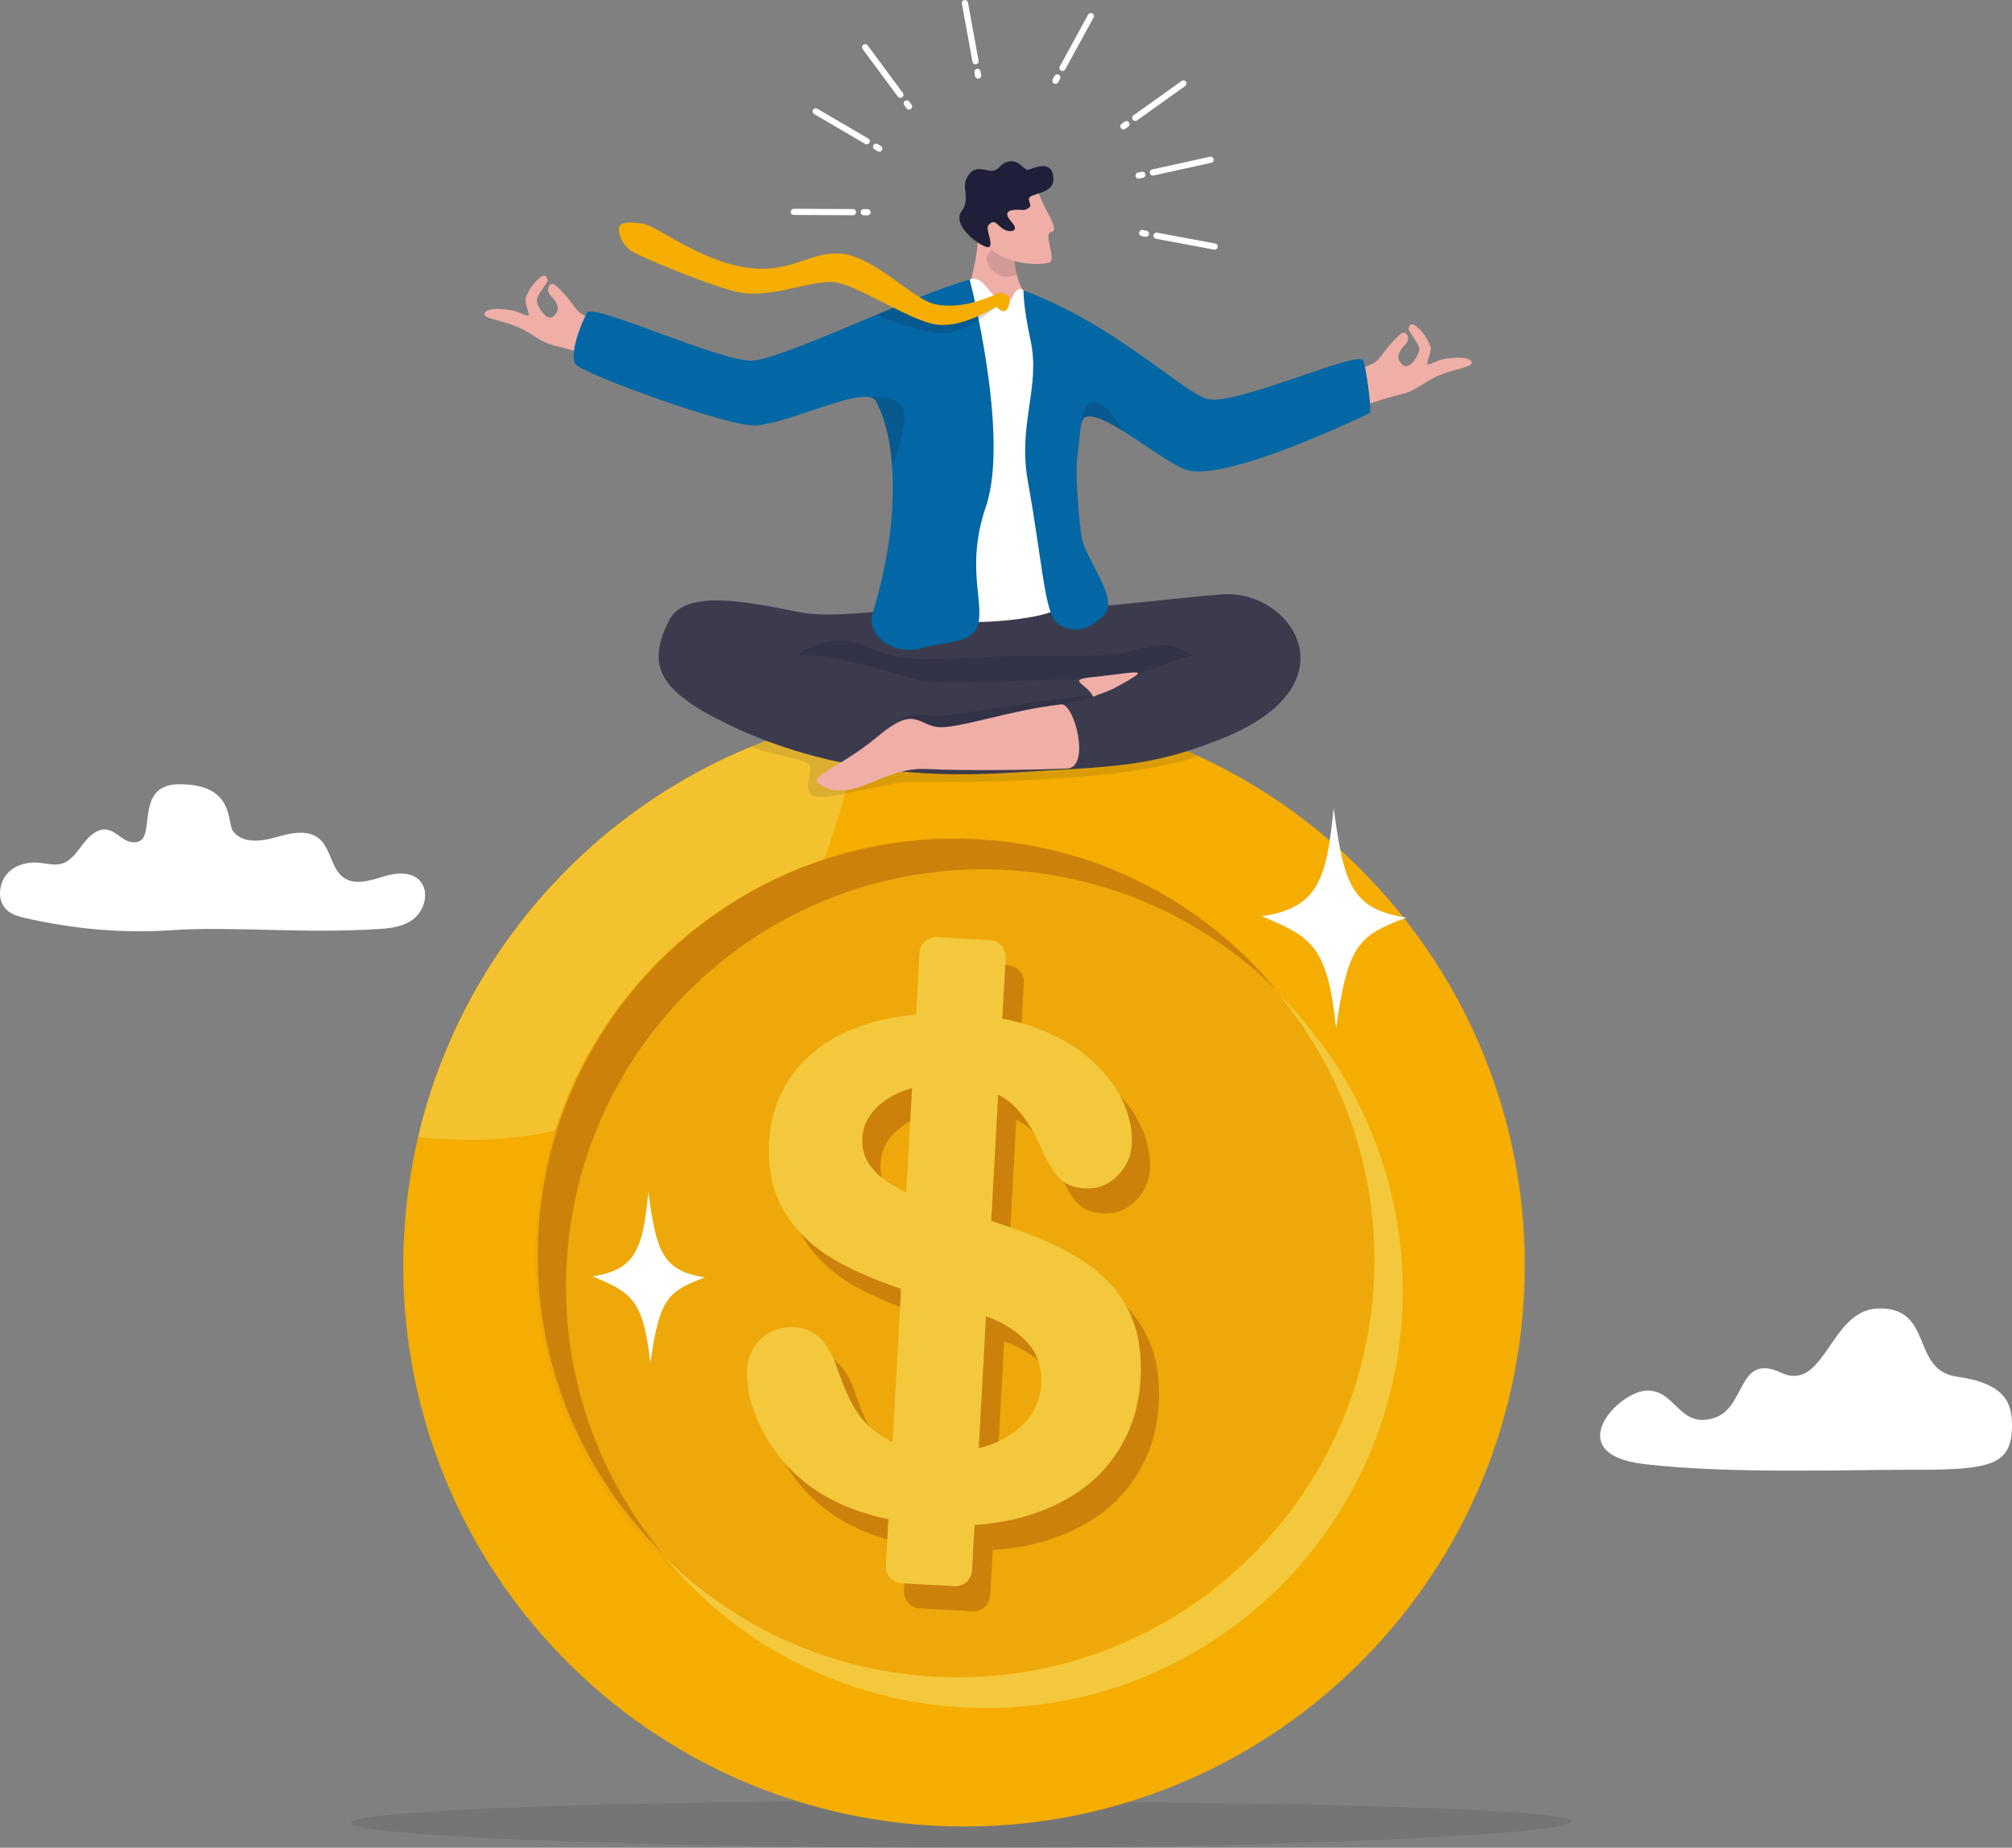 <svg xmlns="http://www.w3.org/2000/svg" id="Layer_1" data-name="Layer 1" viewBox="0 0 1811.65 1663.57"><rect x="0" y="0" width="1811.65" height="1663.57" fill="#808080" stroke="none"/><defs><style>      .cls-1 {        fill: none;        stroke: #fff;        stroke-linecap: round;        stroke-linejoin: round;        stroke-width: 5.57px;      }      .cls-2 {        opacity: .78;      }      .cls-2, .cls-3 {        fill: #f4c83d;      }      .cls-4 {        fill: #32323f;      }      .cls-4, .cls-5 {        opacity: .14;      }      .cls-6 {        opacity: .12;      }      .cls-6, .cls-7, .cls-8, .cls-5, .cls-9 {        fill: #1f1f39;      }      .cls-10 {        fill: #fff;      }      .cls-11 {        fill: #3b3b4d;      }      .cls-7 {        opacity: .28;      }      .cls-12 {        fill: #f4ad00;      }      .cls-13 {        fill: #0267a4;      }      .cls-14 {        fill: #d39333;        opacity: .19;      }      .cls-15 {        fill: #efaea6;      }      .cls-16 {        fill: #cc820a;      }      .cls-9 {        opacity: .18;      }    </style></defs><path class="cls-4" d="M1415.11,1639.78c-.03,11.59-259.32,24.45-558.05,23.76-298.73-.69-540.87-10.64-540.84-22.23s242.21-20.42,540.94-19.74c298.73.69,557.98,6.62,557.95,18.21Z"></path><g><path class="cls-12" d="M1372.5,1160.67c-11.66,278.61-246.98,495.02-525.59,483.36-254.97-10.67-457.85-208.65-481.5-455.72-2.2-22.9-2.85-46.23-1.86-69.87,1.36-32.51,5.76-64.17,12.94-94.72,37.65-160.61,151.55-290.54,300.05-351.48,19.64-8.06,39.88-14.91,60.63-20.47,13.4-3.59,27-6.65,40.79-9.13,35.95-6.49,73.16-9.15,111.17-7.55,67.91,2.84,132.13,18.97,190.25,45.78,180.32,83.16,301.94,269.1,293.12,479.8Z"></path><path class="cls-2" d="M777.96,642.64c-4.65,23.09-10.21,47.36-17.04,72.02-5.41,19.59-11.63,39.41-18.81,59.08t-.01.02c-1.79.59-3.57,1.18-5.35,1.79-1.77.62-3.54,1.24-5.31,1.88-3.53,1.27-7.04,2.6-10.52,3.97-.04.01-.07.02-.11.04-1.7.68-3.39,1.36-5.08,2.05-.01.01-.02.01-.03.02-1.72.71-3.44,1.44-5.15,2.17-1.71.74-3.42,1.49-5.12,2.25-3.41,1.53-6.79,3.1-10.14,4.72-1.68.82-3.35,1.64-5.01,2.47-4.98,2.51-9.91,5.12-14.77,7.84-6.48,3.63-12.85,7.44-19.09,11.43-1.49.96-2.98,1.92-4.47,2.9-.12.07-.24.15-.35.23-1.49.99-2.97,1.98-4.45,2.99-1.53,1.04-3.05,2.09-4.56,3.16-1.51,1.06-3.02,2.13-4.52,3.22-1.49,1.08-2.98,2.18-4.46,3.29-1.48,1.1-2.95,2.22-4.42,3.35-2.93,2.26-5.82,4.55-8.68,6.89-1.43,1.17-2.85,2.35-4.26,3.54-1.41,1.19-2.82,2.39-4.21,3.61-1.29,1.11-2.57,2.24-3.84,3.37-.11.09-.21.18-.32.29-1.38,1.23-2.74,2.47-4.1,3.72-1.34,1.23-2.67,2.47-3.99,3.72-.03.03-.07.06-.1.09-1.33,1.26-2.65,2.53-3.95,3.81-1.32,1.29-2.64,2.59-3.94,3.9-1.3,1.31-2.6,2.63-3.88,3.96-1.28,1.33-2.56,2.66-3.82,4.01-1.27,1.35-2.52,2.7-3.77,4.07-2.49,2.73-4.94,5.5-7.35,8.31-1.2,1.4-2.4,2.81-3.58,4.23-1.19,1.42-2.36,2.85-3.53,4.29-1.16,1.44-2.31,2.88-3.46,4.34-1.12,1.42-2.22,2.85-3.32,4.29-.08.09-.15.19-.22.28-1.07,1.41-2.13,2.83-3.19,4.26-.01.01-.02.01-.01.02-1.1,1.48-2.19,2.98-3.27,4.48-1.08,1.51-2.15,3.03-3.21,4.55s-2.1,3.05-3.14,4.59c-1.04,1.54-2.06,3.09-3.08,4.65-7.1,10.89-13.66,22.18-19.63,33.83-1.71,3.33-3.36,6.69-4.98,10.07-.02.02-.03.03-.03.05-1.59,3.37-3.14,6.77-4.65,10.19-.75,1.72-1.5,3.45-2.23,5.19-2.19,5.2-4.27,10.46-6.24,15.78-.65,1.78-1.29,3.56-1.92,5.34-1.26,3.58-2.47,7.18-3.62,10.8h-.01c-36.22,8.1-77.06,10.48-123.17,5.67,37.65-160.61,151.55-290.54,300.05-351.48,19.64-8.06,39.88-14.91,60.63-20.47,13.4-3.59,27-6.65,40.79-9.13Z"></path><circle class="cls-14" cx="859.6" cy="1132.81" r="377.69"></circle><path class="cls-16" d="M1148.47,890.5c-64.04-63.03-150.76-103.4-247.6-107.46-207.2-8.67-382.2,152.26-390.87,359.47-4.05,96.83,28.93,186.63,86.39,255.71-72.99-71.82-116.49-173.04-111.87-283.41,8.67-207.21,183.67-368.14,390.87-359.47,110.37,4.62,207.61,56.43,273.08,135.16Z"></path><path class="cls-3" d="M1262.76,1178.06c-8.67,207.2-183.66,368.14-390.87,359.47-110.37-4.62-207.61-56.43-273.08-135.16,64.04,63.03,150.77,103.41,247.6,107.46,207.2,8.67,382.2-152.27,390.87-359.47,4.05-96.84-28.93-186.63-86.39-255.71,72.99,71.81,116.49,173.04,111.87,283.41Z"></path><g><g><path class="cls-16" d="M1043.29,1264.22c-1.47,26.92-9.72,50.73-24.75,71.38-15.03,20.69-36.24,36.38-63.63,47.04-27.39,10.69-59.35,15.03-96,13.02-43.9-2.4-79.68-12.66-107.29-30.86-19.59-13.02-35.16-29.88-46.7-50.52-11.53-20.6-16.79-40.35-15.76-59.15.59-10.94,4.89-20.07,12.91-27.47,8.02-7.36,17.89-10.72,29.62-10.08,9.51.54,17.39,3.98,23.65,10.43,6.26,6.44,11.35,15.75,15.36,27.93,4.87,14.5,10.37,26.64,16.39,36.52,6.07,9.88,14.86,18.2,26.49,25.05,11.58,6.85,27.12,10.79,46.53,11.83,26.71,1.47,48.73-3.57,66.12-15.09,17.39-11.52,26.57-26.58,27.6-45.22.79-14.76-3.02-27.03-11.53-36.7-8.52-9.71-19.76-17.37-33.75-22.99-13.99-5.63-32.79-11.86-56.34-18.61-31.57-9.23-57.84-19.46-78.82-30.65-20.98-11.19-37.33-25.78-49.05-43.77-11.68-18-16.85-39.82-15.44-65.53,1.32-24.49,9.21-45.86,23.62-64.15,14.41-18.29,34.51-31.82,60.38-40.7,25.84-8.83,55.87-12.29,90.09-10.43,27.32,1.52,50.74,6.19,70.3,14.07,19.57,7.87,35.6,17.76,48.15,29.74,12.54,11.94,21.52,24.26,26.91,36.94,5.39,12.67,7.78,24.9,7.14,36.62-.59,10.73-4.92,20.16-12.98,28.34-8.07,8.18-17.76,11.98-29.1,11.35-10.34-.58-17.99-3.56-23.11-9.04-5.07-5.44-10.43-14.22-16.05-26.29-7.19-17.24-16.17-30.86-26.96-40.92-10.82-10.02-28.78-15.73-53.88-17.1-23.28-1.27-42.32,2.81-57.13,12.25-14.81,9.44-22.62,21.35-23.41,35.68-.49,8.9,1.51,16.74,6.02,23.45,4.48,6.77,10.89,12.66,19.12,17.8,8.27,5.13,16.63,9.25,25.21,12.34,8.54,3.1,22.72,7.74,42.45,13.91,24.76,7.24,47.13,14.96,67.06,23.15,19.94,8.23,36.75,17.74,50.5,28.66,13.7,10.88,24.14,24.28,31.28,40.21,7.09,15.93,10.05,35.12,8.82,57.57Z"></path><path class="cls-16" d="M875.75,1450.69l-47.55-2.6c-8.29-.44-14.65-7.55-14.2-15.85l30.26-551.67c.44-8.29,7.55-14.65,15.85-14.2l47.55,2.6c8.29.44,14.65,7.55,14.2,15.85l-30.26,551.67c-.48,8.34-7.59,14.7-15.85,14.2Z"></path></g><g><path class="cls-3" d="M1026.93,1241.61c-1.47,26.92-9.72,50.73-24.75,71.38-15.03,20.69-36.24,36.38-63.63,47.04-27.39,10.69-59.35,15.03-96,13.02-43.9-2.4-79.68-12.66-107.29-30.86-19.59-13.02-35.16-29.88-46.7-50.52-11.53-20.6-16.79-40.35-15.76-59.15.59-10.94,4.89-20.07,12.91-27.47,8.02-7.36,17.89-10.72,29.62-10.08,9.51.54,17.39,3.98,23.65,10.43,6.26,6.44,11.35,15.75,15.36,27.93,4.87,14.5,10.37,26.64,16.39,36.52,6.07,9.88,14.86,18.2,26.49,25.05,11.58,6.85,27.12,10.79,46.53,11.83,26.71,1.47,48.73-3.57,66.12-15.09,17.39-11.52,26.57-26.58,27.6-45.22.79-14.76-3.02-27.03-11.53-36.7-8.52-9.71-19.76-17.37-33.75-22.99-13.99-5.63-32.79-11.86-56.34-18.61-31.57-9.23-57.84-19.46-78.82-30.65-20.98-11.19-37.33-25.78-49.05-43.77-11.68-18-16.85-39.82-15.44-65.53,1.32-24.49,9.21-45.86,23.62-64.15,14.41-18.29,34.51-31.82,60.38-40.7,25.84-8.83,55.87-12.29,90.09-10.43,27.32,1.52,50.74,6.19,70.3,14.07,19.57,7.87,35.6,17.76,48.15,29.74,12.54,11.94,21.52,24.26,26.91,36.94,5.4,12.67,7.78,24.9,7.14,36.62-.59,10.73-4.92,20.16-12.98,28.34-8.07,8.18-17.76,11.98-29.1,11.35-10.34-.58-17.99-3.56-23.11-9.04-5.07-5.44-10.43-14.22-16.05-26.29-7.19-17.24-16.17-30.86-26.96-40.92-10.82-10.02-28.78-15.73-53.88-17.1-23.28-1.27-42.32,2.81-57.13,12.25-14.81,9.44-22.62,21.35-23.41,35.68-.49,8.9,1.51,16.74,6.02,23.45,4.48,6.77,10.89,12.66,19.12,17.8,8.27,5.13,16.63,9.25,25.21,12.34,8.54,3.1,22.72,7.74,42.45,13.91,24.76,7.24,47.13,14.96,67.06,23.15,19.94,8.23,36.75,17.74,50.5,28.66,13.7,10.88,24.14,24.28,31.28,40.21,7.09,15.93,10.05,35.12,8.82,57.57Z"></path><path class="cls-3" d="M859.39,1428.08l-47.55-2.6c-8.29-.44-14.65-7.55-14.2-15.85l30.26-551.67c.44-8.29,7.55-14.65,15.85-14.2l47.55,2.6c8.29.44,14.65,7.55,14.2,15.85l-30.26,551.67c-.48,8.34-7.59,14.7-15.85,14.2Z"></path></g></g></g><path class="cls-15" d="M537.43,288.36c-13.99-4.89-15.24-5.47-21.7-14.27-6.46-8.79-14.78-17.45-17.66-18.45-2.89-1-7.47,5.27-2.16,10.62,6.37,6.41,7.6,11.51,4.93,15.65-2.67,4.14-5.49,5-8.88,2.88-3.13-1.95-10.05-11.03-8.17-16.42,1.96-5.65,9.55-13.91,9.21-16.05-.33-2.14-1.35-6.23-5.94-2.97-4.59,3.25-10.55,9.88-13.82,19.1-1.16,3.27,3.42,13.97,2.97,15.45-.45,1.49-7.7-2.15-10.8-3.33-5.24-2-26.44-4.75-29.02,1.25-2.17,5.05,12.65,5.65,28.83,12.19,14.96,6.04,20,14.17,35.78,17.55,15.78,3.39,45.95,14.84,45.95,14.84l7.13-32.1-16.64-5.94Z"></path><path class="cls-6" d="M1079.38,680.87c-78.83,26.98-248.14,22.69-263.48,23.33-10.52.44-35.22,6.66-54.98,10.46-10.17,1.95-19.03,3.26-23.99,2.81-14.6-1.33-7.96-14.6-7.3-25.22.65-10.43-27.55-9.33-53.09-20.01,19.64-8.06,39.88-14.91,60.63-20.47,13.4-3.59,27-6.65,40.79-9.13,35.95-6.49,73.16-9.15,111.17-7.55,67.91,2.84,132.13,18.97,190.25,45.78Z"></path><path class="cls-15" d="M1223.9,332.16c13.99-4.89,15.24-5.47,21.7-14.27s14.78-17.45,17.66-18.45c2.89-1,7.47,5.27,2.16,10.62-6.37,6.41-7.6,11.51-4.93,15.65,2.67,4.14,5.48,5,8.88,2.88,3.13-1.95,10.05-11.03,8.17-16.42-1.96-5.65-9.55-13.91-9.21-16.05s1.35-6.23,5.94-2.97c4.59,3.25,10.55,9.88,13.82,19.1,1.16,3.27-3.42,13.97-2.97,15.46s7.7-2.15,10.8-3.33c5.24-2,26.44-4.75,29.02,1.25,2.17,5.05-12.65,5.65-28.83,12.19-14.96,6.04-20,14.17-35.78,17.55-15.78,3.39-45.96,14.84-45.96,14.84l-7.13-32.1,16.64-5.94Z"></path><path class="cls-10" d="M1027.11,611.93c32.24-3.87,36.85-14.98,42.83-49.42,4.18,32.68,9.51,45.07,42.29,48.8-28.6,9.32-38.65,12.7-43.74,50.47-7.04-38.25-13.33-41.64-41.38-49.85Z"></path><g><path class="cls-11" d="M888.98,548.77c-88.14-4.02-131.37,9.82-170.66,2.13-39.28-7.69-100.9-22.09-115.87,7.66-19.71,39.17-11.34,62.38,52.05,93.11,79.14,38.37,165.06,49.82,255.27,44.02s124.25-3.74,192.06-31.34c119.4-48.59,60.47-133.59-.51-129.23-58.7,4.2-136.52,17.11-212.34,13.65Z"></path><path class="cls-7" d="M984.77,627.24c-22.11,6.93-30.87,7.19-48.29,9.73-93.86,30.91-140.68,25.4-127.93,13.39,12.76-12,20.47-3.03,49.92-7.01,34.47-4.66,118.43-19.42,126.3-16.12Z"></path><path class="cls-15" d="M955.54,634.19c-47.36,5.21-94.72,22.95-112.27,20.25s-20.14-18.75-52.3,8.1c-37.38,31.22-66.25,36.15-51.66,44.55,29.27,16.85,55.53-16.72,94.64-14.74,39.11,1.98,105.17.52,126.81-.39,21.64-.91,6.61-59.08-5.22-57.78Z"></path><path class="cls-7" d="M969.17,611.18c-20.29.78-117.83,5.04-136.56,2.13-18.73-2.91-75.87-24.93-114.3-23.78,36.14-25.24,63.34-5.38,79.45-.59,24.9,7.41,61.35,4.03,99.21,2.31,35.29-1.6,94.04,1.59,120.57-4.85,26.53-6.44,35.75-9.49,56.18,3.71-16.99,4.58-49.59,16.91-49.59,16.91l-54.97,4.16Z"></path><path class="cls-15" d="M1002.03,620.29c-8.84,3.79-13.27,5.05-17.69,6.95-5.69-12-25.27-15.16,0-17.69,25.27-2.53,43.59-6.32,39.8-2.53-3.79,3.79-22.11,13.27-22.11,13.27Z"></path></g><path class="cls-15" d="M915.46,246.94c1.09,4.66,2.51,9.04,4.32,12.2,3.64,6.33,3.58,16.52,12.35,25.71,6.57,6.88-26.83,3.36-26.83,3.36l-34.37-4.07c-2.59-14.93,8.72-48.84,9.06-62.62.37-15.11,16.55-31.47,16.55-31.47l15.43,28.5.35.64-.31,2.7s.71,13.38,3.44,25.04Z"></path><path class="cls-5" d="M912.33,219.19l-.31,2.7s.71,13.38,3.44,25.04c-17.62,8.72-30.4-10.95-26.32-17.17,2.68-4.09,13.19-14.29,13.19-14.29l9.65,3.07.35.64Z"></path><path class="cls-10" d="M873.15,251.69c13.91-5.22,17.41,18.83,31.89,18.75,7.64-.05,5.67-3.29,8.94-7.19,2.01-2.4,3.87-5.06,7.67-1.69,77.47,68.49,20.73,270.29,30.91,282.64,8.32,10.1-67.13,20.18-105.66,14.04-52.84-8.42-16.67-51.5-16.13-62.63.54-11.14-3.77-204.33-3.77-204.33,0,0,24.95-16.5,46.15-39.58Z"></path><path class="cls-13" d="M1233.29,371.86c-4.65,2.44-132.51,63.94-166.25,50.77-13.28-5.19-35.66-22.02-55.28-34.22-15.16-9.45-28.67-16.13-35.05-12.56-1.28.71-2.18,2.63-2.88,5.34-1.8,7.06-2.11,19.46-3.7,29.56-2.64,16.88,2.41,65.96,3.99,73.91,4.06,20.41,34.4,54.83,19.64,69.57-16.38,16.35-31.94,14.72-42.13,6.69-10.98-8.64-13.35-56.93-26.1-127.44-9.35-51.71,11.61-84.42,2.41-127.03-6.96-32.24-6.29-44.9-6.29-44.9,81.75,30.38,140.04,88.87,164.39,97.41,22.88,8.02,134.27-42.75,141.1-34.77,2.56,3,8.46,46.48,6.14,47.69Z"></path><g><path class="cls-15" d="M935.25,173.28c2.89,12.38,20.05,34.23,11.53,35.55s6.13,26.15-2.89,27.87c-21.86,4.18-49.16-5.67-53.55-15.77-4.39-10.1-7.18-39.8-7.18-39.8l52.09-7.85Z"></path><path class="cls-8" d="M914.39,188.9c7.04-.28,7.5,1.31,12.01-1.79,4.51-3.1-4.86-8.43,3.98-11.35,8.83-2.91,18.69-5.03,18.12-15.48-.82-15.12-13.76-10.71-21.72-7.69-5.12,1.94-8.1-9.27-18.59-7.11-8.22,1.69-6.55,6.34-13.82,8.17-4.39,1.1-14.17-4.82-20.33,1.6-11.44,11.92,1.1,22.39-8.07,34.63-10.7,14.28,22.14,36,25.03,32.3,3.37-4.32-4.28-16.18-.75-19.79,5.32-5.45,6.81-.5,12.51,3.41,6.09,4.17,16.02,2.92,8.25-5.77s-3-10.87,3.38-11.12Z"></path></g><path class="cls-13" d="M881.41,558.9c-3.11,20.96-27.18,18-52.16,24.74-24.98,6.75-49.41-11.6-43.47-31.43,17.12-57.17,19.49-98.69,17.52-131.9-1.47-25.07-6.94-44.19-14.23-58.69-1.14-2.26-3.39-3.55-6.49-4.07-19.7-3.37-74.19,23.58-102.14,25.52-23.73,1.64-155.79-46.6-162.1-55.1-6.31-8.5,5.03-37.02,10.25-46.37,5.21-9.33,120.69,44.7,149.12,43.04,28.16-1.64,145.54-59.42,195.45-72.95,0,0,36.37,140.57,14.57,204.44-17.22,50.42-3.2,81.8-6.31,102.77Z"></path><g><path class="cls-9" d="M898.81,275.76c-.16-.2-.77.11-1.77.79-4.59,3.13-17.31,14.06-31.4,19.72-3.78,1.52-7.66,2.66-11.52,3.15-5.52.71-11.17.67-16.64-.62h0c-.36-.09-.72-.17-1.08-.27-.11-.02-.22-.06-.34-.08-8.95-2.45-29.15-6.79-46.26-14.61,1.69-2.45,16.53-6.72,18.28-8.92-2.82-1.42-15.57-3.93-18.36-5.33-1.53-.78-3.04-1.54-4.56-2.29,3.21-2.71,6.24-5.23,9.02-7.51,1.45.79,2.93,1.57,4.42,2.37,2.24,1.18,4.51,2.37,6.79,3.54,14.83,7.6,29.73,14.42,34.6,15.45,3.87.8,7.73,1.22,11.57,1.29.94.03,1.88.02,2.82,0,1.84-.02,3.66-.13,5.48-.3,4.06-.37,8.03-1.05,11.84-1.93,7.58-1.75,14.53-4.29,20.39-6.75,4.49-1.89,6.51-6.34,10.76-5.13,5.66,1.61-2.68,9.17-4.04,7.44Z"></path><path class="cls-12" d="M904.11,280.16c-3.66-.26-4.91-1.91-6.27-3.63-.1-.13-.38-.11-.8.02-3.15.99-14.68,8.42-28.77,12.83-7.2,2.25-15.07,3.7-22.84,3.09-2.42-.19-4.83-.58-7.19-1.21-11.27-3-25.76-10.16-40.11-17.42-2.82-1.42-5.63-2.85-8.42-4.25-1.53-.78-3.04-1.54-4.56-2.29-11.61-5.78-22.43-10.77-30.52-12.64-20.76-4.81-56.8,14.56-89.48,8.53-20.03-3.7-91.12-32.35-98.32-38.33-7.18-5.98-10.56-15.55-9.36-20.28,1.2-4.73,9.15-4.98,21.54-3.15,12.39,1.82,49.79,32.55,91.65,39.24,41.86,6.68,58.2-15.21,87.72-12.17,16.3,1.67,34.16,14.1,50.15,25.58,2.08,1.49,4.13,2.97,6.14,4.41,10.51,7.5,19.92,13.85,27.17,15.38,5.78,1.22,11.57,1.53,17.2,1.2,5.32-.3,10.48-1.16,15.39-2.34,7.23-1.72,13.88-4.16,19.51-6.53,4.49-1.89,5.38-3.47,9.64-2.27,5.64,1.61,6.13,6.47,5.45,9.16-.69,2.68-2.41,7.28-4.92,7.09Z"></path></g><path class="cls-9" d="M803.3,420.31c-1.47-25.07-6.94-44.19-14.23-58.69-1.14-2.26-3.39-3.55-6.49-4.07,19.31-.92,31.35,2.22,31.77,16.62.35,11.94-7.45,35.83-11.05,46.14Z"></path><path class="cls-9" d="M1011.75,388.4c-15.16-9.45-28.67-16.13-35.05-12.56-1.28.71-2.18,2.63-2.88,5.34l-.13-.06c1.23-9.77,3.29-24.4,17.49-16.99,7.72,4.02,15.27,15.04,20.56,24.27Z"></path><g><g><line class="cls-1" x1="1041.36" y1="212.21" x2="1093.69" y2="222"></line><line class="cls-1" x1="1028.46" y1="209.79" x2="1031.8" y2="210.42"></line></g><g><line class="cls-1" x1="1038.09" y1="155.26" x2="1090.08" y2="143.82"></line><line class="cls-1" x1="1025.27" y1="158.09" x2="1028.59" y2="157.36"></line></g><g><line class="cls-1" x1="1022.21" y1="106.12" x2="1065.52" y2="75.18"></line><line class="cls-1" x1="1011.53" y1="113.75" x2="1014.29" y2="111.77"></line></g><g><line class="cls-1" x1="956.66" y1="61.19" x2="982.22" y2="14.5"></line><line class="cls-1" x1="950.35" y1="72.7" x2="951.98" y2="69.72"></line></g><g><line class="cls-1" x1="878.39" y1="55.15" x2="868.84" y2="2.78"></line><line class="cls-1" x1="880.74" y1="68.06" x2="880.13" y2="64.72"></line></g><g><line class="cls-1" x1="768" y1="191.01" x2="714.77" y2="190.76"></line><line class="cls-1" x1="781.13" y1="191.07" x2="777.73" y2="191.05"></line></g><g><line class="cls-1" x1="780.45" y1="127.19" x2="734.52" y2="100.28"></line><line class="cls-1" x1="791.77" y1="133.82" x2="788.84" y2="132.1"></line></g><g><line class="cls-1" x1="810.7" y1="85.33" x2="779.03" y2="42.54"></line><line class="cls-1" x1="818.51" y1="95.88" x2="816.49" y2="93.15"></line></g></g><path class="cls-10" d="M1266.3,826.15c-49.26-7.72-56.29-29.92-65.44-98.73-6.38,65.28-14.53,90.04-64.61,97.48,43.68,18.62,59.04,25.37,66.83,100.83,10.76-76.42,20.36-83.18,63.22-99.58Z"></path><path class="cls-10" d="M634.73,1150.08c-38.33-6.01-43.8-23.28-50.91-76.82-4.97,50.8-11.3,70.06-50.27,75.85,33.99,14.48,45.94,19.74,52,78.45,8.37-59.46,15.84-64.72,49.19-77.48Z"></path><path class="cls-10" d="M1483.4,1251.96c-26.05,0-79.58,57.06-3.08,66.2,76.5,9.14,191.09,4.94,237.45,5.13,75.68.31,94.46-3.51,93.86-41.7-.35-22.1-10.01-36.41-49.91-42.21-41.5-6.03-20.3-63.03-70.97-61.3-43.15,1.47-47.55,76.09-87.04,57.8-39.49-18.29-31.22,31.55-60.09,40.69-31.74,10.05-34.18-24.61-60.22-24.61Z"></path><path class="cls-10" d="M154.91,837.47c-44.99,3-87.99-.93-132.13-10.92-6.77-1.53-13.95-3.58-18.54-9.26-6.95-8.61-4.86-23.1,2.64-31.14s18.79-10.44,29.22-9.33c6.67.72,13.52,2.69,19.96.64,8.05-2.56,13.38-10.64,18.77-17.69,5.4-7.04,12.7-14.01,21.02-12.9,6.23.83,11.14,5.98,16.69,9.21,5.55,3.23,13.6,3.57,16.78-2.38,6.8-12.73-2.75-47.62,32.3-47.62,50.59,0,42.33,35.12,48.42,42.57,9.23,11.3,25.67,8.81,39.04,4.99,13.37-3.82,29.3-7.45,39.61,2.65,8.95,8.76,9.87,24.82,19.38,32.83,10.13,8.52,24.51,3.98,36.78.15,12.27-3.83,28.09-5.23,35.21,6.4,5.97,9.75,1.52,23.91-6.97,31.05-8.49,7.15-19.69,8.89-30.36,9.6-69.3,4.61-132.22-2.56-187.8,1.14Z"></path></svg>